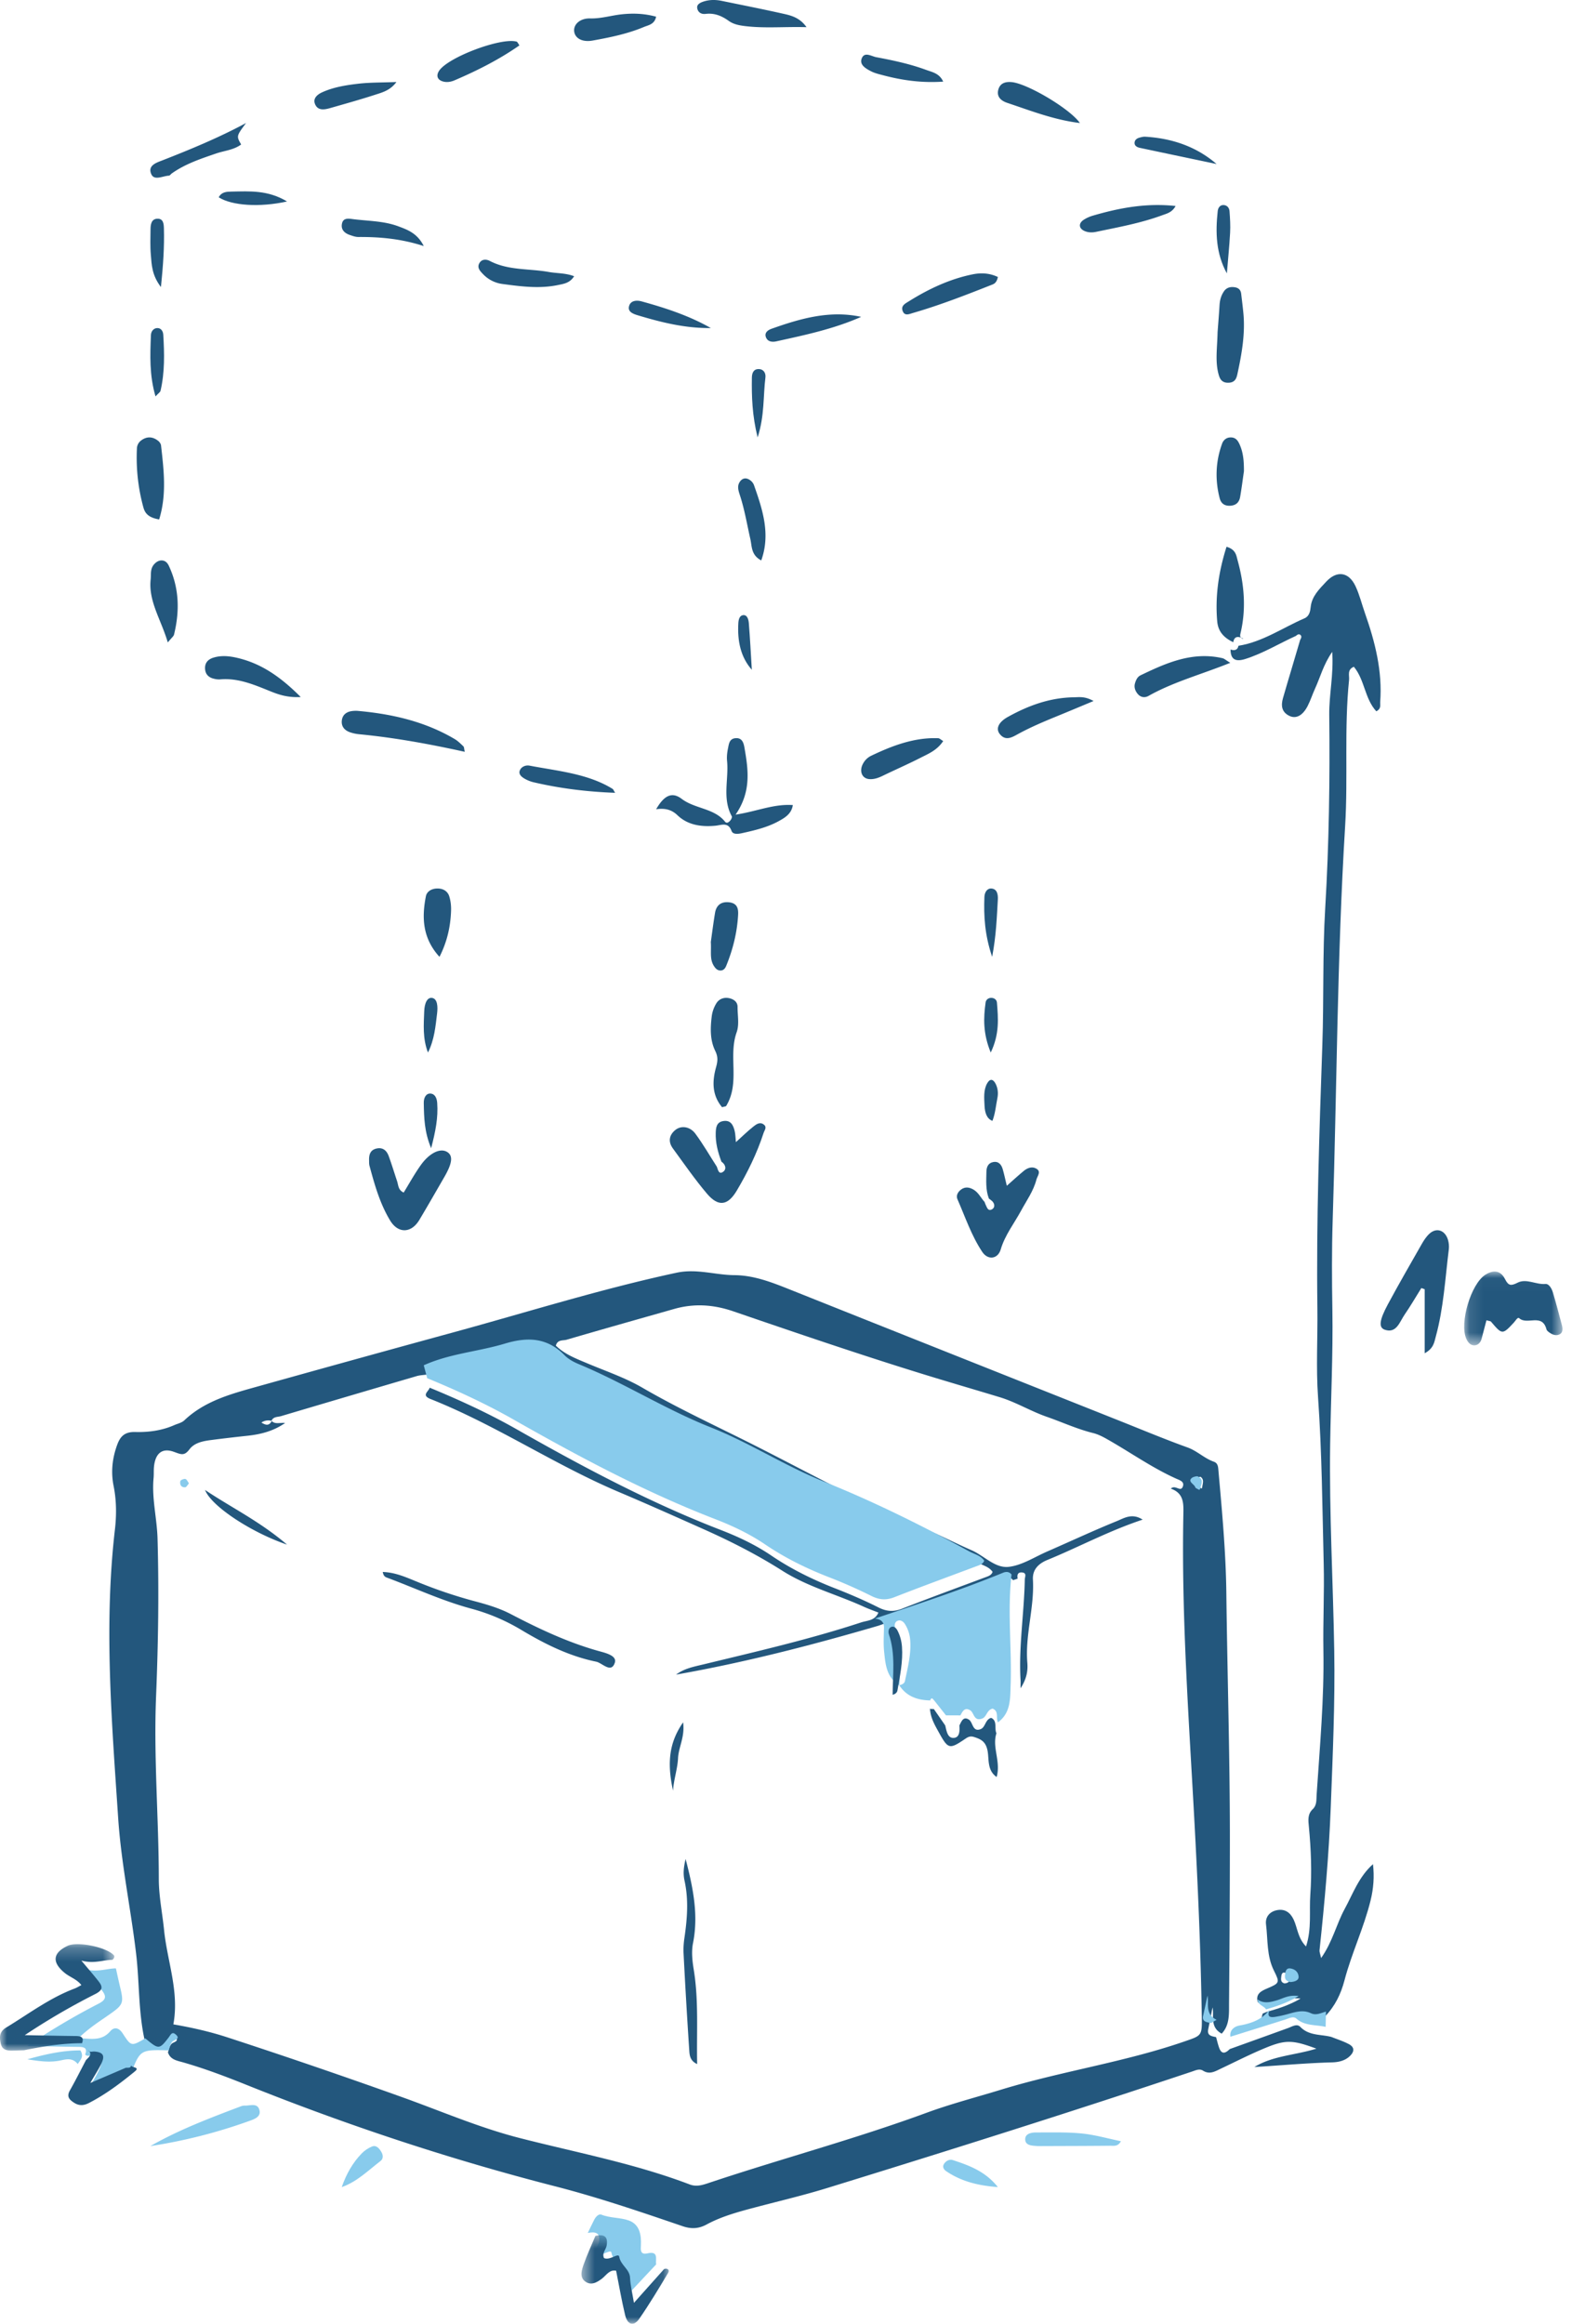 <svg xmlns="http://www.w3.org/2000/svg" xmlns:xlink="http://www.w3.org/1999/xlink" width="115" height="170"><defs><path id="a" d="M.113.024h7.19V5.42H.113z"/><path id="c" d="M0 .23h8.363v7.785H0z"/><path id="e" d="M.538.524h6.387V7H.538z"/></defs><g fill="none" fill-rule="evenodd"><path fill="#23577D" d="M87.906 108.907c.013-.036.038-.077.043-.122.033-.257.16-.536-.11-.738-.038-.028-.188.03-.237.09-.198.241.095.396.134.599.013.066.112.116.17.17M64.268 118.93c-4.88 1.427-9.796 2.695-14.808 3.579.603-.457 1.32-.584 2.02-.753 3.86-.936 7.735-1.825 11.515-3.065.441-.146 1.013-.118 1.265-.72-.38-.15-.73-.273-1.065-.426-1.974-.9-4.108-1.46-5.95-2.627-1.843-1.17-3.77-2.154-5.755-3.039-2.066-.922-4.132-1.846-6.216-2.728-4.727-2.002-9.006-4.91-13.783-6.805-.691-.275-.132-.547-.057-.827 2.18.899 4.323 1.883 6.374 3.049 4.826 2.741 9.715 5.348 14.904 7.353 1.295.5 2.555 1.094 3.706 1.874 1.464.994 3.032 1.763 4.676 2.404 1.074.42 2.138.877 3.167 1.395.587.296 1.095.338 1.708.1 2.065-.807 4.147-1.568 6.223-2.345.175-.066.344-.14.422-.355-.273-.39-.743-.485-1.13-.696-3.482-1.907-7.034-3.663-10.722-5.144-2.875-1.154-5.488-2.863-8.375-4.009-3.353-1.33-6.417-3.28-9.75-4.665-.379-.157-.77-.37-1.054-.66-1.286-1.31-2.731-1.36-4.409-.855-1.978.595-4.084.734-5.996 1.6-.228.034-.463.039-.681.102-3.314.972-6.625 1.949-9.935 2.932-.248.074-.569.024-.701.345a.885.885 0 0 0-.737.125c.292.18.555.277.75-.11.277.264.622.096.982.143-.857.599-1.785.83-2.76.934-.875.094-1.748.195-2.62.308-.601.078-1.24.186-1.617.685-.378.499-.606.375-1.133.184-.885-.32-1.363.131-1.461 1.082-.028.276-.004.558-.03.834-.141 1.494.25 2.953.29 4.436.109 3.85.05 7.702-.108 11.546-.182 4.458.197 8.9.2 13.35 0 1.244.26 2.487.385 3.731.232 2.29 1.124 4.506.68 6.904 1.379.238 2.682.535 3.954.95a481.868 481.868 0 0 1 12.605 4.312c2.918 1.037 5.764 2.282 8.777 3.053 4.165 1.066 8.404 1.86 12.441 3.397.468.178.891.057 1.344-.095 5.307-1.777 10.72-3.216 15.978-5.149 1.778-.653 3.62-1.129 5.433-1.685 4.424-1.355 9.032-2.013 13.416-3.527 1.277-.441 1.31-.403 1.288-1.8-.078-4.869-.291-9.732-.556-14.592-.4-7.362-.934-14.717-.795-22.098.015-.813.076-1.616-.917-1.958.344-.328.73.318.89-.183.11-.343-.262-.442-.5-.55-1.78-.801-3.368-1.936-5.06-2.892-.319-.18-.658-.354-1.01-.441-1.172-.29-2.265-.797-3.398-1.192-1.176-.409-2.239-1.067-3.438-1.432-1.935-.587-3.877-1.15-5.806-1.748-4.587-1.421-9.134-2.975-13.678-4.532-1.451-.498-2.866-.592-4.326-.177-2.625.745-5.25 1.486-7.87 2.252-.266.078-.67-.027-.791.433.641.63 1.456.939 2.258 1.278 1.362.577 2.784 1.053 4.055 1.79 2.72 1.582 5.574 2.882 8.372 4.301 4.08 2.071 8.088 4.278 12.32 6.038 1.152.48 2.262 1.064 3.407 1.561.92.4 1.718 1.327 2.712 1.216.97-.107 1.887-.716 2.82-1.123 1.696-.74 3.373-1.523 5.086-2.22.528-.214 1.117-.617 1.898-.112-2.49.827-4.676 2.01-6.968 2.949-.694.284-1.098.74-1.06 1.434.116 2.051-.579 4.04-.408 6.093.05.606-.062 1.193-.496 1.86 0-.316.007-.454-.001-.59-.142-2.462.263-4.9.31-7.354.003-.206.169-.49-.197-.527-.302-.03-.382.163-.325.444.003.017-.218.08-.336.121-.165-.215-.38-.232-.608-.135-3.023 1.303-6.135 2.366-9.234 3.464m24.695 30.101c.072.256.131.517.22.768.186.527.473.409.779.105 1.421-.512 2.844-1.022 4.265-1.538.297-.108.648-.344.896-.087.644.666 1.51.533 2.28.738.427.172.87.31 1.275.526.44.235.4.563.057.886-.363.342-.842.435-1.288.447-1.894.05-3.778.226-5.684.34 1.361-.83 2.969-.858 4.538-1.343-1.714-.635-2.236-.67-3.722-.057-1.11.457-2.182 1.006-3.269 1.52-.417.198-.816.45-1.296.15-.265-.167-.524-.035-.792.055-8.85 2.958-17.747 5.762-26.662 8.513-1.898.587-3.839 1.032-5.758 1.549-1.072.289-2.139.606-3.118 1.137-.577.313-1.126.331-1.73.126-3.094-1.057-6.188-2.113-9.358-2.927-7.711-1.98-15.251-4.48-22.639-7.447-1.5-.602-3.015-1.174-4.573-1.62-.435-.124-.928-.193-1.097-.73.071-.212.1-.43.262-.619.12-.14.664-.188.221-.538-.253-.199-.343.053-.49.241-.675.864-.723.857-1.69.057-.474-2.094-.382-4.243-.633-6.36-.393-3.314-1.09-6.59-1.312-9.922-.468-7.03-1.054-14.06-.238-21.107.123-1.058.116-2.129-.096-3.187-.207-1.027-.097-2.028.262-3.009.227-.623.555-.959 1.322-.938.96.026 1.94-.101 2.847-.5.252-.111.554-.173.743-.353 1.472-1.398 3.352-1.915 5.222-2.437 4.809-1.344 9.62-2.677 14.437-3.993 5.44-1.487 10.824-3.183 16.348-4.369 1.472-.316 2.828.168 4.244.178 1.404.01 2.711.517 4.006 1.034 8.074 3.223 16.152 6.434 24.23 9.648 1.631.65 3.253 1.328 4.906 1.924.705.254 1.226.798 1.922 1.042.32.113.314.415.339.695.262 2.952.537 5.898.574 8.872.074 6.027.262 12.054.26 18.083-.002 3.988-.027 7.976-.062 11.964-.007.773.06 1.586-.536 2.226-.898-.477-.535-1.346-.671-1.916-.085.43-.199 1.013-.316 1.596-.097.483.263.504.575.577"/><path fill="#23577D" d="M93.964 145.1c.211-.013.391-.109.383-.304-.008-.224-.126-.447-.392-.487-.156-.024-.205.135-.22.26-.026.215-.067.447.23.53m.834-98.577c-1.233.56-2.389 1.272-3.695 1.686-.703.223-1.084.05-1.085-.7l-.019.007c.298.088.541.069.605-.292l-.015.022c1.785-.284 3.235-1.32 4.838-2.01.358-.155.422-.514.454-.822.083-.797.632-1.316 1.133-1.856.783-.844 1.655-.723 2.147.324.296.628.459 1.313.69 1.97.745 2.117 1.29 4.265 1.115 6.526-.015.21.094.468-.284.659-.853-.93-.842-2.293-1.64-3.257-.51.208-.319.635-.352.961-.364 3.554-.07 7.124-.287 10.685-.59 9.612-.603 19.243-.912 28.865-.07 2.175-.058 4.344-.022 6.52.053 3.282-.115 6.569-.162 9.854-.073 5.044.216 10.082.299 15.123.062 3.799-.11 7.589-.254 11.381-.133 3.517-.452 7.015-.823 10.512-.013.122.049.252.116.567.842-1.195 1.113-2.471 1.72-3.587.611-1.123 1.033-2.353 2.074-3.285.107.911.04 1.793-.18 2.676-.49 1.986-1.385 3.85-1.903 5.82-.265 1.012-.69 1.88-1.413 2.634-.4.12-.79.372-1.229.144-.614-.32-1.201-.123-1.798.057-.365.11-.735.212-1.111.275-.687.114-.54-.3-.434-.675l.285-.118c.796-.229 1.591-.463 2.487-.976-.74-.11-1.186.173-1.653.309-.513.147-1 .26-1.484-.054-.157-.595.22-.798.71-1.006.899-.383.913-.423.478-1.295-.54-1.08-.437-2.253-.579-3.388-.063-.503.23-.911.77-1.03.607-.133 1.01.167 1.254.69.283.609.295 1.335.903 1.96.428-1.315.225-2.562.313-3.779.12-1.658.054-3.319-.104-4.975-.043-.46-.115-.92.287-1.297.305-.287.255-.686.279-1.05.233-3.506.555-7.012.496-10.526-.036-2.127.074-4.253.022-6.372-.1-4.061-.127-8.126-.414-12.185-.154-2.164-.02-4.346-.048-6.519-.084-6.429.143-12.85.363-19.275.114-3.323.01-6.653.209-9.978.281-4.71.348-9.428.295-14.147-.017-1.466.33-2.918.218-4.607-.649.938-.868 1.841-1.248 2.67-.194.422-.334.868-.545 1.282-.357.703-.843.966-1.33.737-.588-.278-.632-.767-.48-1.303.202-.713.418-1.422.628-2.133l.63-2.13c.07-.114.135-.247.026-.354-.12-.116-.239-.02-.34.065M52.777 84.983c-.259-.687-.444-1.388-.417-2.129.014-.382.067-.756.537-.839.555-.097.74.293.845.71.065.261.063.538.094.83.44-.397.844-.796 1.289-1.148.2-.158.47-.359.754-.136.25.195.046.413-.02.616-.481 1.48-1.166 2.876-1.96 4.215-.663 1.118-1.359 1.194-2.186.217-.89-1.052-1.674-2.19-2.488-3.302-.348-.477-.291-.957.165-1.34.427-.36 1.081-.279 1.482.262.57.773 1.05 1.608 1.569 2.416.083.214.137.593.455.373.269-.186.193-.533-.119-.745"/><path fill="#88CBEC" d="M10.63 149.118c.974.82 1.023.828 1.704-.058.147-.193.238-.451.493-.247.448.358-.101.408-.223.552-.164.194-.192.417-.263.633-2.03-.056-2.073-.032-2.704 1.534v-.081c-.144.095-.287.19-.43.287L6.384 153c.427-.783.727-1.24.932-1.738.234-.569.047-.824-.592-.883-.17-.015-.348.087-.495-.079.188-.485-.08-.552-.466-.557-1.255-.014-2.51-.043-3.764-.066a49.942 49.942 0 0 1 5.216-3.097c.553-.286.575-.534.257-.95-.357-.466-.74-.91-1.284-1.575.942.259 1.602-.05 2.292-.055.1.451.195.905.304 1.356.276 1.149.244 1.296-.706 1.965-.748.527-1.527 1.008-2.332 1.779.955.058 1.7.216 2.318-.499.302-.35.647-.25.909.152.626.964.633.96 1.656.365"/><path fill="#23577D" d="M72.342 87.682c-.246-.642-.192-1.31-.18-1.972.007-.335.128-.633.502-.699.391-.07.593.192.688.514.109.374.188.757.301 1.222.437-.385.828-.745 1.237-1.084.257-.213.588-.346.899-.182.418.22.098.549.03.817-.213.828-.718 1.528-1.122 2.273-.508.937-1.181 1.786-1.49 2.834-.207.708-.935.804-1.35.18-.797-1.197-1.248-2.56-1.819-3.864-.112-.256.036-.528.272-.701.295-.216.606-.169.907.008.37.217.533.604.808.9.03.078.055.16.093.235.09.178.157.455.438.315.21-.105.232-.347.081-.545-.076-.1-.195-.169-.295-.251"/><g transform="translate(107 93)"><mask id="b" fill="#fff"><use xlink:href="#a"/></mask><path fill="#23577D" d="M1.742 3.588c-.119.45-.235.907-.358 1.362-.07.258-.25.447-.486.468-.308.029-.508-.196-.634-.483C-.242 3.783.602.933 1.658.258c.562-.36 1.113-.341 1.436.306.26.52.45.512.933.27.642-.322 1.341.158 2.036.097.252-.022.456.335.54.62.236.797.45 1.6.66 2.403.063.24.08.522-.156.655-.208.119-.462.065-.67-.067-.119-.075-.274-.174-.305-.294-.315-1.202-1.413-.286-1.99-.81-.119-.11-.272.186-.398.32-.833.896-.855.89-1.664-.064-.046-.055-.154-.051-.338-.106" mask="url(#b)"/></g><path fill="#23577D" d="M104.223 99v-4.683l-.244-.089c-.403.645-.786 1.31-1.216 1.932-.372.538-.598 1.405-1.448 1.122-.47-.156-.427-.67.218-1.868.8-1.484 1.639-2.942 2.473-4.402.16-.281.347-.564.577-.77.512-.456 1.125-.246 1.34.445.068.22.094.48.066.708-.267 2.141-.383 4.31-.956 6.393-.11.404-.151.853-.81 1.212"/><g transform="translate(0 142)"><mask id="d" fill="#fff"><use xlink:href="#c"/></mask><path fill="#23577D" d="M8.216 1.375c-.681.006-1.333.305-2.264.054.537.645.916 1.077 1.268 1.529.315.403.293.644-.254.921a49.648 49.648 0 0 0-5.153 3.006c1.239.023 2.479.05 3.718.064.383.005.647.07.462.541l.02-.014c-1.44-.002-2.85.23-4.256.514-.276.008-.552.018-.827.024-.385.007-.76-.024-.868-.488-.108-.463-.127-.884.378-1.19 1.647-1 3.194-2.174 5.02-2.862.167-.063.32-.162.493-.25-.326-.432-.84-.579-1.227-.898-.94-.773-.87-1.46.218-1.975.704-.335 2.79.072 3.376.677.09.095.028.26-.104.347" mask="url(#d)"/></g><path fill="#23577D" d="M53.812 59.596c1.55-.235 2.774-.795 4.188-.7-.098.648-.58.928-1.052 1.186-.827.452-1.747.666-2.668.87-.293.066-.665.103-.762-.16-.248-.68-.729-.425-1.2-.383-1.021.093-2.007-.048-2.758-.769-.441-.424-.938-.53-1.56-.438.576-1 1.148-1.307 1.868-.761.975.739 2.376.678 3.17 1.669.133.164.279.025.354-.047.087-.085.183-.272.141-.348-.712-1.305-.213-2.7-.344-4.046-.03-.308.007-.63.071-.936.062-.295.091-.67.508-.725.525-.07.634.35.692.684.277 1.599.523 3.204-.648 4.904M29.532 87.243c.41-.665.786-1.356 1.244-1.998.636-.893 1.407-1.26 1.901-.99.478.26.43.81-.172 1.852-.605 1.047-1.205 2.097-1.826 3.136-.59.987-1.554 1.018-2.144.038-.751-1.247-1.133-2.623-1.505-3.997-.036-.13-.025-.271-.03-.409-.01-.392.08-.752.555-.854.484-.103.747.185.882.557.222.605.407 1.221.612 1.832.098.295.071.65.483.833M34 55c-2.624-.578-5.152-1.038-7.716-1.285a2.902 2.902 0 0 1-.683-.146c-.39-.137-.638-.418-.596-.842.04-.422.326-.652.744-.708.14-.018.283-.025.422-.013 2.5.223 4.906.77 7.088 2.059.238.14.44.344.642.536.054.052.046.17.099.399"/><path fill="#88CBEC" d="M43 163.356c.156-.323.306-.649.471-.967.108-.208.324-.452.52-.374.658.263 1.392.201 2.02.431.777.285.913 1.046.876 1.817-.014.28-.074.713.467.587.86-.198.583.424.646.807L45.803 168c-.117-.683-.26-1.207-.283-1.735-.027-.614-.682-.854-.79-1.466-.053-.297-.693.295-1.107.096-.165-.347.15-.585.198-.882.109-.684-.269-.767-.821-.657"/><g transform="translate(42 163)"><mask id="f" fill="#fff"><use xlink:href="#e"/></mask><path fill="#23577D" d="M1.56.566c.554-.116.934-.028.824.694-.047.313-.365.564-.199.93.416.211 1.06-.413 1.113-.1.108.646.766.9.794 1.547.023.558.167 1.111.284 1.832l2.208-2.473c.25-.084.421.067.302.266-.68 1.14-1.364 2.279-2.118 3.369-.407.587-.864.46-1.041-.28-.253-1.056-.435-2.13-.655-3.232-.484-.1-.716.331-1.026.571-.403.312-.844.537-1.271.189-.383-.312-.218-.816-.083-1.205.25-.717.574-1.407.867-2.108" mask="url(#f)"/></g><path fill="#23577D" d="M59 1.987c-1.616-.043-3.046.096-4.477-.076-.433-.052-.853-.125-1.218-.387-.473-.338-1.01-.589-1.682-.507-.388.046-.591-.177-.621-.451-.027-.249.233-.381.492-.462.429-.133.869-.13 1.306-.04 1.54.317 3.083.621 4.614.967.57.129 1.14.32 1.586.956M89.072 24.302c.038-.51.1-1.253.145-1.996.022-.356.114-.694.329-1.004.179-.258.466-.346.812-.282.304.056.416.245.442.48.055.479.118.957.162 1.436.138 1.498-.123 2.97-.442 4.438-.07.32-.179.613-.656.626-.47.01-.619-.265-.71-.586-.272-.955-.107-1.918-.082-3.112M6.466 150.013c.134.146.298.056.453.07.586.05.757.275.542.774-.187.437-.463.839-.853 1.526l2.586-1.108c.17-.027.417.062.393-.252v.071c.039.187.69.106.275.447-1.046.857-2.13 1.673-3.344 2.301-.362.189-.708.233-1.084-.004-.368-.233-.576-.457-.322-.907.412-.729.787-1.478 1.176-2.218.182-.206.491-.38.197-.713l-.019.013ZM86 15.07c-.25.47-.642.554-.986.68-1.552.572-3.195.87-4.824 1.211-.253.053-.509.06-.76-.026-.5-.168-.582-.57-.151-.855.201-.133.442-.238.683-.308 1.92-.559 3.87-.934 6.038-.702M48 1.22c-.122.572-.568.616-.898.755-1.194.501-2.47.762-3.749.992-.737.133-1.26-.149-1.343-.632-.09-.528.407-1.008 1.167-.987.798.02 1.541-.22 2.316-.302.837-.088 1.64-.06 2.507.175M52.824 81c-.752-.895-.721-1.916-.441-2.925.121-.435.155-.756-.058-1.19-.393-.802-.362-1.684-.256-2.543.04-.324.16-.66.338-.947.193-.31.557-.471.985-.36.34.09.567.299.565.627-.005.62.136 1.282-.066 1.852-.63 1.77.27 3.688-.77 5.399-.019.029-.1.03-.297.087M80 51.284c-1.014.422-1.842.771-2.674 1.111-.97.396-1.933.804-2.851 1.304-.431.235-.907.54-1.338-.002-.3-.377-.11-.86.6-1.253 1.48-.822 3.058-1.405 4.807-1.432.397-.006.82-.089 1.456.272M90.24 46.992c-.753-.352-1.135-.828-1.196-1.553-.155-1.828.103-3.607.683-5.439.688.2.714.642.812.996.483 1.754.636 3.524.218 5.302-.045.192-.078.335.164.44l.018-.02c-.453-.237-.665-.099-.722.282l.024-.008ZM18 9c-.711.956-.711.956-.359 1.57-.553.408-1.222.45-1.835.66-1.12.386-2.243.753-3.239 1.458-.073.051-.137.16-.208.162-.445.02-1.069.387-1.29-.106-.29-.646.394-.848.806-1.01C13.951 10.922 16.01 10.07 18 9M90 48.49c-2.137.858-4.161 1.398-5.975 2.418-.281.158-.579.112-.79-.137-.19-.225-.292-.495-.201-.794.07-.232.175-.463.403-.574 1.889-.91 3.795-1.756 5.993-1.252.135.031.25.144.57.338M45 58c-2.134-.08-4.07-.331-5.97-.773a2.457 2.457 0 0 1-.622-.245c-.28-.155-.514-.367-.358-.668.118-.228.409-.355.688-.302 2.097.4 4.285.587 6.087 1.707.034.02.044.066.175.281M22 50.993c-1.053.055-1.724-.22-2.385-.488-1.133-.458-2.256-.916-3.517-.803a1.44 1.44 0 0 1-.434-.045c-.367-.08-.617-.292-.658-.678-.047-.453.183-.736.606-.867.578-.18 1.162-.12 1.734.013 1.792.415 3.205 1.416 4.654 2.868M11.643 38c-.884-.148-1.061-.54-1.162-.91-.38-1.4-.531-2.82-.466-4.254a.758.758 0 0 1 .282-.591c.414-.328.854-.325 1.266 0 .11.085.204.221.218.341.201 1.795.426 3.592-.138 5.414M69 54.214c-.453.678-1.076.925-1.66 1.223-.914.466-1.848.874-2.768 1.32-.327.158-.66.274-1.008.236-.52-.056-.72-.595-.43-1.126.145-.27.353-.46.598-.578 1.573-.754 3.177-1.35 4.897-1.284.11.005.217.12.371.209M73 20.264c-.083.397-.252.494-.411.556-1.911.756-3.825 1.503-5.782 2.07-.302.088-.657.27-.79-.195-.098-.348.234-.504.462-.647 1.484-.93 3.033-1.647 4.685-1.98.604-.12 1.216-.098 1.836.196M29 6c-.46.628-1.053.768-1.591.943-1.068.346-2.157.65-3.241.96-.398.113-.853.207-1.08-.202-.236-.423.031-.743.48-.949.818-.374 1.73-.522 2.635-.627.852-.1 1.723-.082 2.797-.125M38 3.32c-1.481 1.034-3.082 1.842-4.737 2.552-.267.116-.554.168-.839.093-.42-.112-.53-.408-.32-.758.598-.993 4.53-2.481 5.686-2.163.067.018.107.135.21.276M69 5.971c-1.577.108-2.987-.094-4.375-.46-.302-.08-.617-.15-.889-.289-.393-.2-.876-.475-.698-.942.2-.526.711-.162 1.06-.097 1.24.232 2.474.495 3.654.93.448.166.97.247 1.248.858M42 20.208c-.309.498-.746.554-1.168.642-1.373.288-2.74.105-4.1-.078a2.382 2.382 0 0 1-1.412-.735c-.201-.211-.43-.446-.26-.769.172-.326.515-.313.769-.18 1.357.71 2.873.55 4.312.808.605.108 1.236.072 1.859.312M63 23.18c-2.012.89-4.113 1.33-6.209 1.792-.285.063-.614.037-.748-.274-.152-.35.128-.548.396-.645 2.125-.756 4.274-1.372 6.561-.872M79 9c-1.87-.224-3.579-.894-5.31-1.473-.438-.146-.818-.44-.649-.999.139-.455.519-.557.953-.522C75.138 6.098 78.274 7.956 79 9M91 34.477c-.091.625-.17 1.252-.277 1.874-.057.33-.238.612-.706.646-.477.034-.705-.21-.792-.551-.345-1.345-.3-2.684.182-4.002.074-.2.258-.42.57-.442.405-.028.572.221.691.477.3.643.334 1.316.332 1.998M52 24c-1.886.02-3.612-.416-5.316-.926-.396-.118-.8-.274-.653-.715.126-.382.558-.406.895-.314 1.78.488 3.516 1.064 5.074 1.954"/><path fill="#88CBEC" d="M11 157c2.123-1.21 4.379-2.06 6.632-2.913a.747.747 0 0 1 .282-.048c.4.011.95-.229 1.073.363.092.439-.328.61-.707.745A38.36 38.36 0 0 1 11 157"/><path fill="#23577D" d="M32.15 70c-1.252-1.375-1.299-2.891-.992-4.441.063-.314.378-.56.85-.559.47 0 .753.247.853.559.108.339.148.7.137 1.052-.037 1.15-.281 2.277-.848 3.389M52 68.914c.086-.605.182-1.371.309-2.134.085-.512.408-.85 1.052-.768.617.08.658.523.634.942-.073 1.276-.38 2.512-.873 3.714-.07.168-.191.34-.43.332-.223-.008-.353-.157-.46-.323-.331-.509-.185-1.062-.232-1.763M31 18c-1.656-.534-3.21-.673-4.78-.662-.212.002-.43-.08-.636-.15-.365-.127-.657-.377-.568-.823.083-.417.43-.384.75-.341 1.127.15 2.28.126 3.369.531.689.256 1.398.513 1.865 1.445M12.275 47c-.484-1.657-1.424-3.012-1.255-4.6.042-.387-.051-.788.268-1.134.157-.17.354-.284.58-.264.231.02.383.178.478.379.775 1.646.804 3.334.385 5.044-.032.127-.18.233-.456.575M89 12c-1.867-.393-3.736-.785-5.602-1.181-.25-.053-.429-.175-.394-.415.025-.173.165-.283.356-.335.134-.036.28-.076.416-.068 2.023.121 3.78.753 5.224 1.999M55.69 41c-.75-.393-.677-1.032-.796-1.555-.241-1.062-.418-2.135-.755-3.18-.1-.313-.229-.653-.048-.969.168-.292.452-.405.783-.167a.78.78 0 0 1 .275.338c.634 1.796 1.236 3.595.54 5.533"/><path fill="#88CBEC" d="M92.88 147c-.094.305-.226.642.392.549a8.785 8.785 0 0 0 1.001-.224c.538-.146 1.066-.307 1.62-.047.396.187.745-.02 1.107-.116l-.022 1.117c-.722-.166-1.532-.059-2.135-.6-.233-.21-.56-.018-.839.07-1.33.42-2.662.834-3.993 1.251-.076-.456.255-.747.666-.82.92-.163 1.696-.466 2.204-1.18M82 156.645c-.213.408-.534.328-.795.33-1.685.017-3.37.018-5.054.025-.096 0-.193 0-.289-.006-.389-.024-.846-.04-.862-.472-.015-.425.421-.52.819-.519 1.107.004 2.221-.033 3.316.075.958.095 1.893.367 2.865.567"/><path fill="#23577D" d="M11.376 29c-.456-1.561-.393-3.023-.336-4.479.01-.29.193-.501.444-.52.26-.019.441.186.46.481.084 1.377.113 2.755-.199 4.102-.024.108-.153.18-.369.416M11.774 21c-.67-.874-.678-1.633-.74-2.36-.055-.623-.028-1.254-.022-1.882.004-.348.068-.738.489-.757.455-.022.482.384.49.724.038 1.337-.054 2.667-.217 4.275M21 14.739c-2.016.446-4.04.304-5-.304.207-.4.578-.412.939-.419 1.323-.024 2.66-.121 4.061.723M72.581 70c-.544-1.605-.621-2.987-.566-4.386.013-.328.192-.638.518-.613.403.032.486.42.464.802-.076 1.301-.115 2.609-.416 4.197M89.752 20c-.8-1.452-.84-2.991-.67-4.555.024-.235.163-.458.434-.444.25.014.411.196.43.45.039.525.072 1.056.043 1.58-.055.991-.156 1.98-.237 2.969M55.424 32c-.402-1.626-.441-3.003-.42-4.385.006-.32.118-.618.493-.615.37.003.537.298.497.619-.171 1.369-.054 2.777-.57 4.381M55 49c-.82-.93-1.062-2.103-.987-3.41.015-.27.088-.546.329-.585.31-.051.415.284.439.58.091 1.136.149 2.276.219 3.415M72.478 77c-.572-1.389-.536-2.524-.375-3.671.026-.18.18-.31.363-.327.237-.021.448.114.466.348.089 1.135.2 2.283-.454 3.65"/><path fill="#88CBEC" d="M25 160c.341-.975.815-1.8 1.463-2.464.21-.216.472-.387.736-.498.321-.137.542.118.71.41.131.226.13.487-.066.638-.905.697-1.74 1.533-2.843 1.914"/><path fill="#23577D" d="M31.308 77c-.4-1.046-.309-2.047-.274-3.02.02-.56.21-1.06.605-.97.365.085.396.64.338 1.115-.116.951-.196 1.936-.669 2.875M72.601 82c-.414-.161-.55-.585-.576-1.093-.028-.573-.087-1.173.198-1.665.21-.362.446-.3.625.07.148.308.19.657.117 1.02-.11.546-.152 1.122-.364 1.668M31.541 84c-.501-1.19-.522-2.255-.54-3.309-.008-.388.165-.7.478-.69.296.007.474.27.504.678.08 1.091-.126 2.1-.442 3.321"/><path fill="#88CBEC" d="M73 160c-1.59-.116-2.756-.472-3.777-1.16-.196-.133-.304-.334-.15-.557.14-.203.391-.338.625-.261 1.191.392 2.372.813 3.302 1.978M5.88 150c.29.466-.015.71-.193 1-.397-.508-.89-.336-1.323-.252-.8.153-1.578.027-2.364-.096 1.281-.36 2.567-.655 3.88-.652M92 146.28c.463.314.93.2 1.42.053.446-.135.872-.417 1.58-.309-.857.513-1.616.747-2.378.976-.171-.271-.605-.314-.622-.72M88.589 148c-.31-.067-.67-.087-.573-.531.117-.537.23-1.074.315-1.469.136.524-.226 1.325.669 1.763l-.411.237M31.253 100.825 31 99.88c1.892-.858 3.975-.997 5.933-1.586 1.66-.5 3.09-.451 4.363.848.28.286.667.497 1.043.653 3.297 1.372 6.329 3.304 9.647 4.622 2.857 1.135 5.442 2.827 8.288 3.971 3.648 1.467 7.162 3.206 10.608 5.095.383.21.849.304 1.118.69-.077.212-.244.286-.417.351-2.054.771-4.115 1.524-6.158 2.323-.607.237-1.108.195-1.69-.098a36.248 36.248 0 0 0-3.134-1.382c-1.626-.635-3.177-1.397-4.627-2.381-1.139-.774-2.386-1.362-3.667-1.857-5.134-1.986-9.972-4.569-14.747-7.284-2.03-1.155-4.149-2.13-6.307-3.02M65.797 123.297c-.95-.58-1.021-1.537-1.118-2.46-.06-.576-.023-1.161-.01-1.742.012-.452-.237-.642-.669-.684 3.148-1.065 6.31-2.094 9.382-3.356.231-.094.45-.078.618.131-.314 2.712.03 5.429-.068 8.14-.035.953.014 1.984-.925 2.674-.17-.319.092-.804-.39-1.002-.445.098-.419.607-.78.732-.615.214-.564-.445-.876-.619-.419-.233-.55.118-.705.382l-1.052-.003-.842-1.064c-.103-.098-.199-.333-.324-.016l.035-.012c-.955-.012-1.763-.296-2.287-1.112.192-.04.378-.125.416-.31.208-1.001.47-1.998.379-3.032a2.523 2.523 0 0 0-.38-1.133c-.125-.198-.344-.346-.582-.217-.156.084-.204.31-.133.483.567 1.377.32 2.806.311 4.22M87.739 109c-.102-.064-.277-.121-.3-.198-.07-.234-.59-.412-.238-.69.087-.068.353-.136.42-.104.479.233.253.555.195.852-.01.05-.054.099-.077.14M94.392 145c-.469-.105-.405-.398-.364-.668.024-.158.103-.36.35-.329.421.051.609.332.622.614.013.247-.272.368-.608.383"/><path fill="#23577D" d="M28 115c.932.03 1.724.396 2.518.718a34.286 34.286 0 0 0 4.139 1.404c.923.244 1.847.511 2.703.956 2.067 1.078 4.165 2.07 6.42 2.702.482.135 1.373.33 1.197.86-.267.809-.912.016-1.369-.078-1.987-.406-3.783-1.308-5.512-2.346a14.356 14.356 0 0 0-3.642-1.538c-2.12-.573-4.106-1.503-6.154-2.267-.13-.049-.244-.112-.3-.411M50.157 136c.575 2.205.942 4.139.539 6.16-.126.628-.046 1.32.06 1.966.363 2.246.196 4.502.244 6.874-.55-.249-.556-.691-.58-1.043a486.085 486.085 0 0 1-.413-7.043c-.02-.373.005-.755.06-1.126.206-1.401.32-2.797.01-4.202-.095-.436-.092-.892.08-1.586M68.319 125.031l.829 1.196c.093.386.163.904.577.912.479.008.488-.49.46-.909.152-.296.281-.69.693-.429.308.196.258.936.864.696.356-.141.33-.712.767-.823.476.222.217.769.385 1.127-.336 1.033.34 2.06.015 3.199-.697-.48-.55-1.277-.657-1.882-.123-.695-.466-.876-.993-1.044-.325-.103-.489.026-.73.19-1.061.713-1.178.681-1.818-.475-.306-.555-.644-1.106-.677-1.789l-.034.014.319.017M15 109c1.931 1.294 4.004 2.295 6 4-2.64-.9-5.548-2.818-6-4M49.236 131c-.468-2.128-.249-3.573.736-5 .147 1.045-.331 1.818-.369 2.612-.037.792-.317 1.574-.367 2.388"/><path fill="#88CBEC" d="M13.822 108.517c-.092.102-.178.282-.276.29-.294.02-.411-.202-.354-.452.019-.083.259-.186.37-.158.106.025.175.207.26.32"/><path fill="#23577D" d="M65.3 124c.008-1.488.223-2.992-.272-4.441-.062-.182-.02-.42.116-.508.208-.136.4.02.509.228.19.364.3.769.331 1.193.079 1.087-.15 2.136-.33 3.19-.034.195-.197.283-.364.326l.01.012Z"/></g></svg>